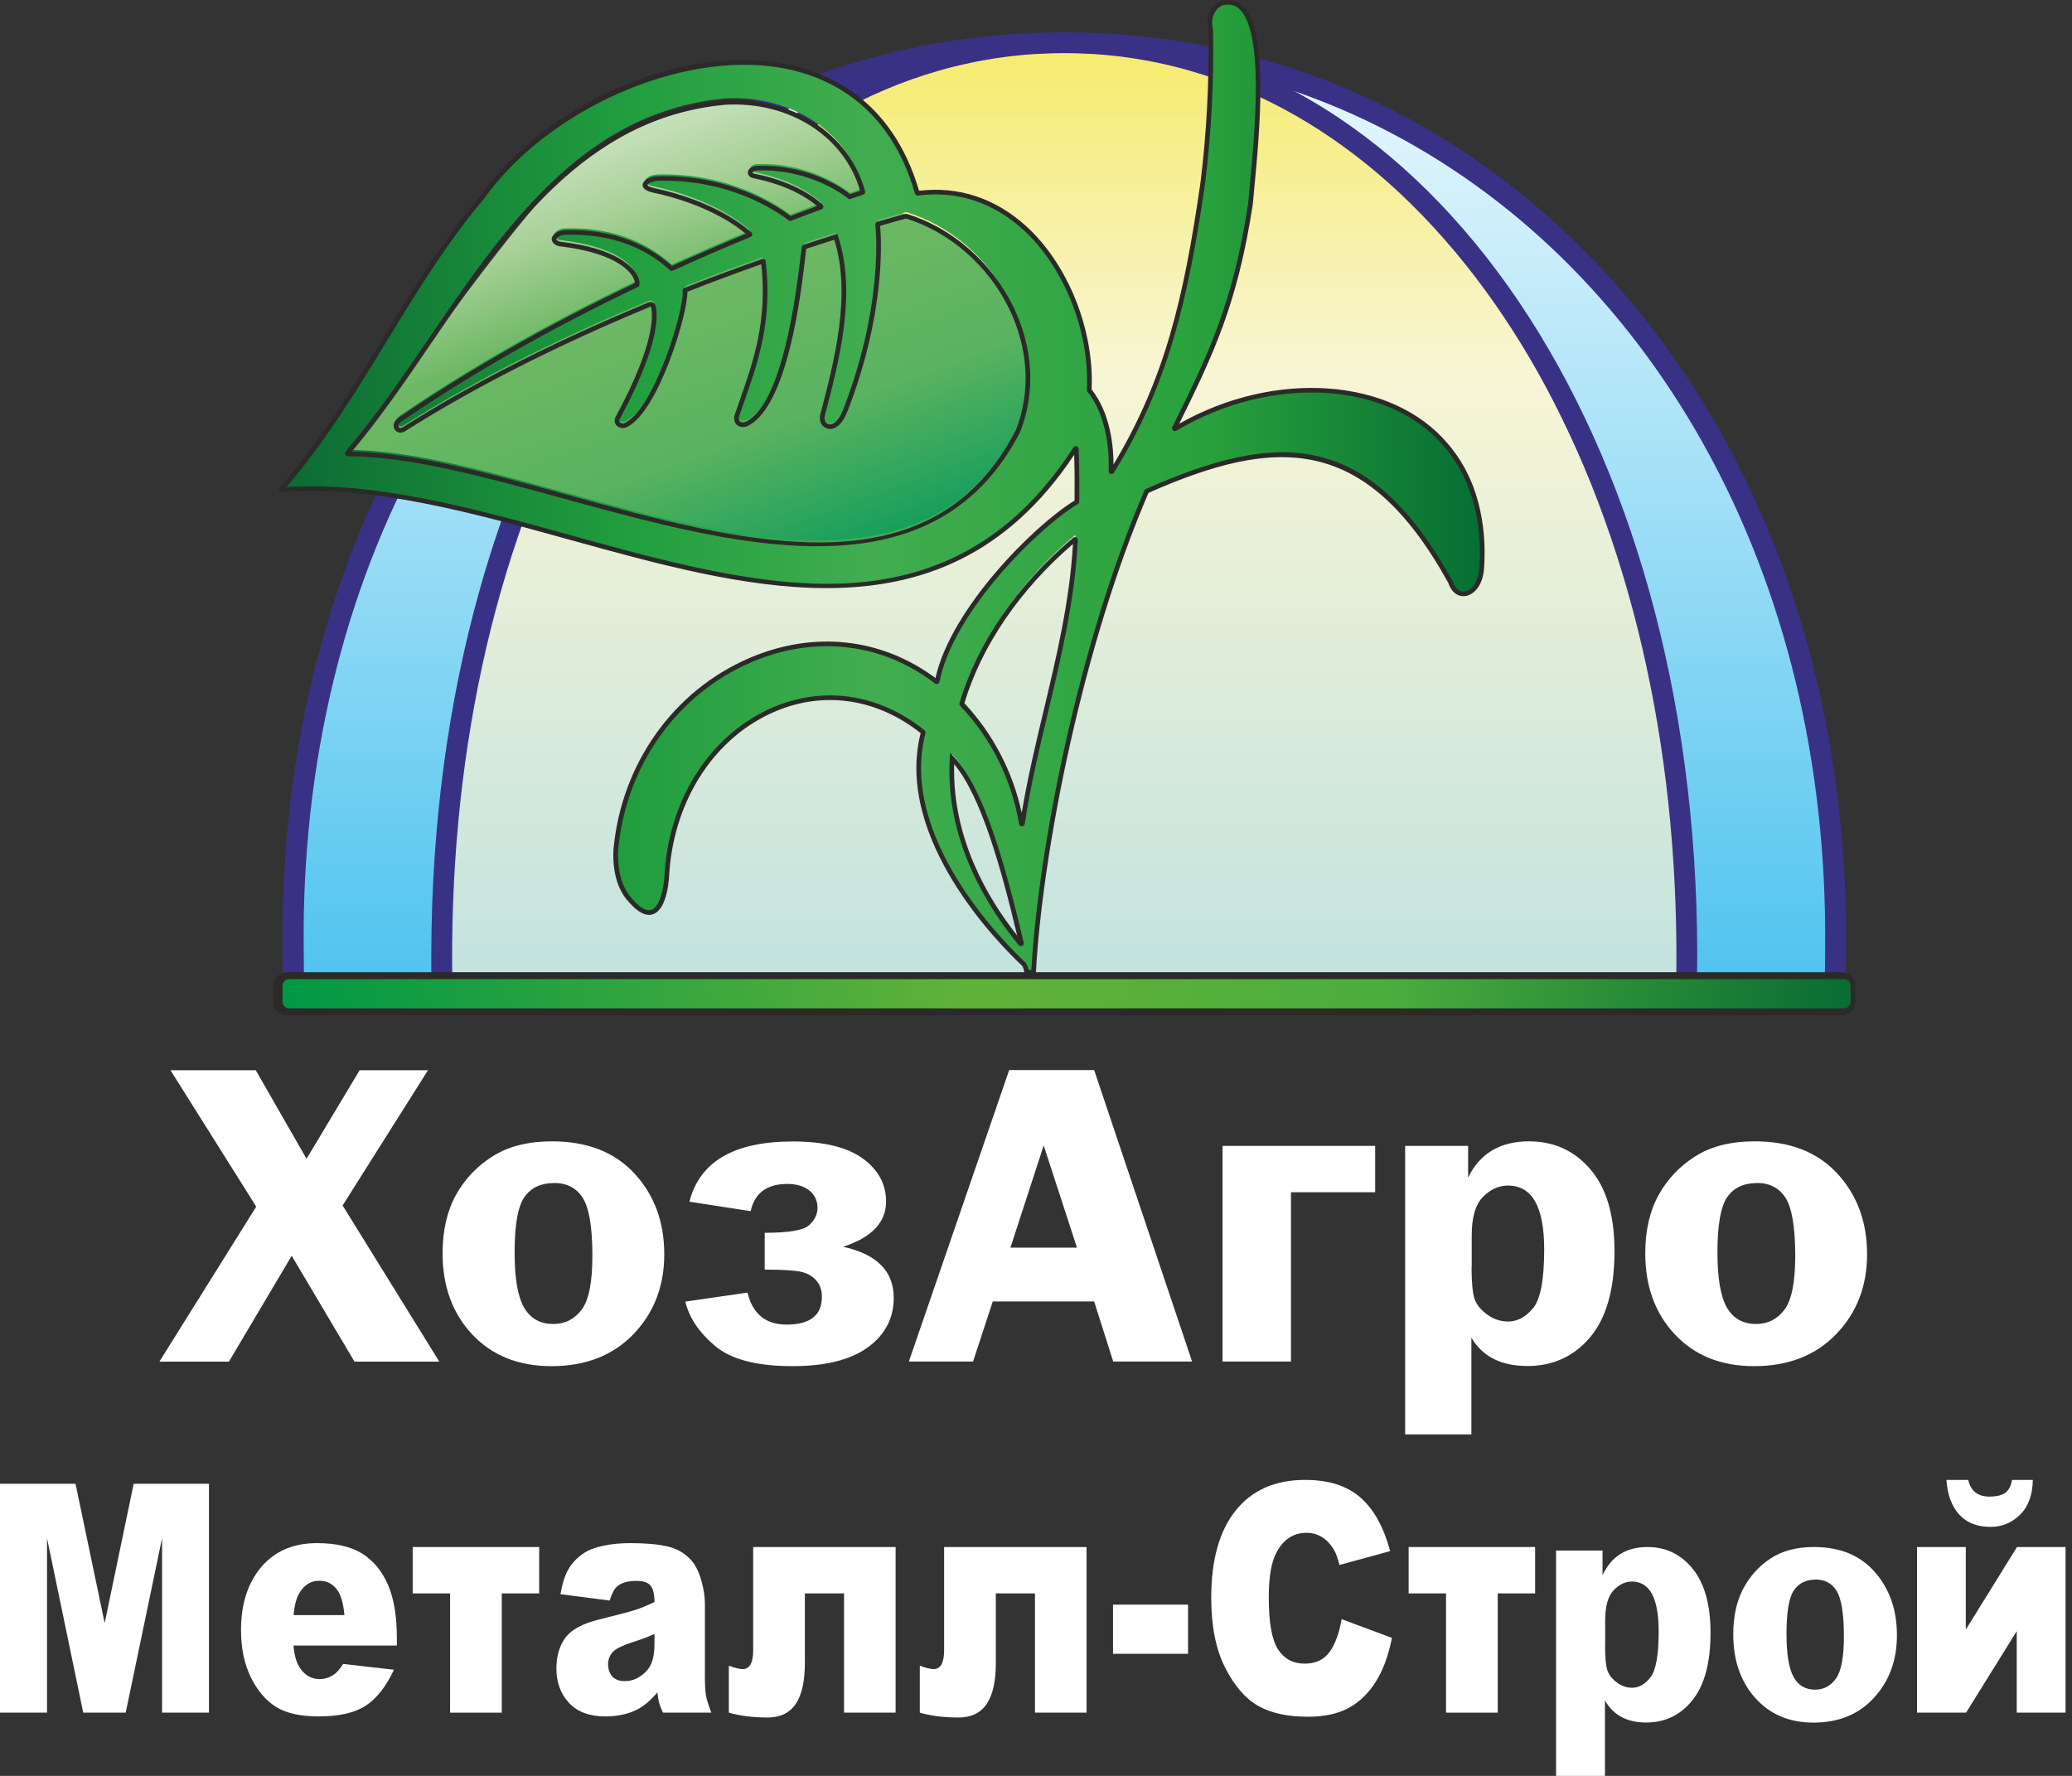 <?xml version="1.0" encoding="UTF-8"?> <svg xmlns="http://www.w3.org/2000/svg" width="91" height="78" viewBox="0 0 91 78" fill="none"><rect x="0" y="0" width="91" height="78" fill="#333333" stroke="none"/><path d="M18.8 47L15.048 52.947L19.294 59.806H15.569L12.811 55.156L10.053 59.806H7L11.254 52.998L7.487 47.006H11.233L13.463 50.896L15.795 47.006H18.807L18.8 47ZM24.241 50.13C25.791 50.13 26.998 50.602 27.87 51.548C28.741 52.493 29.174 53.675 29.174 55.093C29.174 56.491 28.721 57.66 27.822 58.599C26.923 59.532 25.723 60.004 24.22 60.004C22.773 60.004 21.613 59.538 20.742 58.612C19.871 57.686 19.438 56.498 19.438 55.048C19.438 54.039 19.637 53.183 20.028 52.48C20.419 51.778 20.961 51.209 21.648 50.781C22.333 50.347 23.198 50.13 24.248 50.13H24.241ZM24.323 51.963C23.754 51.963 23.322 52.167 23.033 52.576C22.745 52.985 22.601 53.796 22.601 55.016C22.601 56.134 22.738 56.939 23.012 57.424C23.294 57.909 23.719 58.152 24.303 58.152C24.817 58.152 25.229 57.941 25.544 57.526C25.86 57.111 26.017 56.319 26.017 55.15C26.017 53.905 25.873 53.061 25.599 52.621C25.318 52.174 24.892 51.957 24.323 51.957V51.963ZM33.585 55.77V54.147C34.628 54.147 35.279 54.039 35.526 53.821C35.773 53.598 35.904 53.343 35.904 53.055C35.904 52.742 35.787 52.487 35.554 52.295C35.321 52.103 34.991 52.001 34.573 52.001C33.681 52.001 33.146 52.404 32.967 53.196L30.278 52.78C30.731 51.018 32.24 50.136 34.813 50.136C36.185 50.136 37.207 50.385 37.893 50.883C38.573 51.382 38.915 52.008 38.915 52.774C38.915 53.687 38.285 54.352 37.029 54.76C38.511 55.086 39.252 55.834 39.252 57.002C39.252 57.903 38.867 58.631 38.113 59.18C37.351 59.73 36.247 60.004 34.799 60.004C33.228 60.004 32.096 59.704 31.396 59.11C30.696 58.516 30.264 57.871 30.1 57.169L32.83 56.773C33.057 57.712 33.626 58.178 34.545 58.178C35.581 58.178 36.096 57.769 36.096 56.958C36.096 56.651 36.007 56.402 35.821 56.21C35.636 56.019 35.403 55.897 35.115 55.846C34.827 55.795 34.319 55.763 33.585 55.763V55.77ZM48.054 47L52.355 59.8H48.891L48.054 57.162H43.601L42.737 59.8H39.917L44.322 47H48.061H48.054ZM44.377 54.799H47.299L45.838 50.309L44.377 54.799ZM53.693 59.8V50.328H60.396V52.365H56.698V59.8H53.693ZM61.713 63V50.328H64.478V51.72C64.993 50.666 65.878 50.13 67.154 50.13C68.258 50.13 69.157 50.545 69.857 51.369C70.557 52.193 70.907 53.387 70.907 54.952C70.907 56.626 70.55 57.884 69.843 58.727C69.136 59.57 68.21 59.998 67.078 59.998C65.933 59.998 65.109 59.583 64.622 58.752V63H61.707H61.713ZM64.629 55.655C64.629 56.325 64.677 56.785 64.759 57.047C64.849 57.303 65.034 57.532 65.315 57.737C65.596 57.941 65.905 58.043 66.234 58.043C66.646 58.043 67.01 57.846 67.332 57.456C67.655 57.066 67.819 56.204 67.819 54.875C67.819 53.004 67.291 52.072 66.228 52.072C65.823 52.072 65.459 52.237 65.13 52.57C64.801 52.902 64.636 53.464 64.636 54.262V55.667L64.629 55.655ZM77.067 50.13C78.618 50.13 79.825 50.602 80.697 51.548C81.568 52.493 82 53.675 82 55.093C82 56.491 81.547 57.66 80.642 58.599C79.743 59.532 78.542 60.004 77.04 60.004C75.586 60.004 74.433 59.538 73.562 58.612C72.69 57.686 72.258 56.498 72.258 55.048C72.258 54.039 72.457 53.183 72.848 52.48C73.239 51.778 73.781 51.209 74.467 50.781C75.153 50.347 76.018 50.13 77.067 50.13ZM77.15 51.963C76.58 51.963 76.148 52.167 75.86 52.576C75.572 52.985 75.428 53.796 75.428 55.016C75.428 56.134 75.565 56.939 75.839 57.424C76.121 57.909 76.546 58.152 77.129 58.152C77.644 58.152 78.055 57.941 78.371 57.526C78.686 57.111 78.844 56.319 78.844 55.15C78.844 53.905 78.7 53.061 78.426 52.621C78.144 52.174 77.719 51.957 77.15 51.957V51.963Z" fill="white"></path><path fill-rule="evenodd" clip-rule="evenodd" d="M30.959 73.674V70.458C30.959 70.115 30.902 69.756 30.791 69.381C30.68 69.002 30.528 68.71 30.335 68.504C30.06 68.207 29.717 68.012 29.306 67.921C28.894 67.825 28.348 67.777 27.669 67.777C27.246 67.777 26.853 67.816 26.49 67.893C26.126 67.971 25.84 68.081 25.632 68.223C25.343 68.419 25.12 68.652 24.965 68.922C24.813 69.187 24.695 69.553 24.614 70.019L26.779 70.3C26.868 69.985 26.985 69.77 27.129 69.656C27.315 69.509 27.593 69.436 27.964 69.436C28.254 69.436 28.456 69.505 28.571 69.642C28.686 69.779 28.744 70.019 28.744 70.362C28.461 70.499 28.194 70.611 27.942 70.698C27.69 70.78 27.139 70.926 26.289 71.137C25.581 71.311 25.095 71.576 24.831 71.932C24.568 72.289 24.436 72.744 24.436 73.297C24.436 73.886 24.618 74.382 24.981 74.784C25.349 75.187 25.885 75.388 26.59 75.388C27.12 75.388 27.586 75.287 27.986 75.086C28.279 74.935 28.575 74.684 28.871 74.332C28.897 74.542 28.923 74.698 28.949 74.798C28.975 74.894 29.031 75.036 29.116 75.223H31.242C31.123 74.922 31.046 74.675 31.008 74.483C30.975 74.286 30.959 74.016 30.959 73.674ZM28.744 72.213C28.744 72.561 28.697 72.844 28.604 73.064C28.515 73.278 28.361 73.461 28.142 73.612C27.927 73.763 27.694 73.838 27.441 73.838C27.2 73.838 27.016 73.77 26.89 73.633C26.768 73.491 26.706 73.31 26.706 73.091C26.706 72.899 26.77 72.727 26.896 72.577C27.018 72.43 27.309 72.282 27.769 72.131C28.107 72.026 28.432 71.905 28.744 71.768V72.213Z" fill="white"></path><path fill-rule="evenodd" clip-rule="evenodd" d="M88.584 67.948L86.336 71.576V67.948H84.193V75.223H86.347L88.573 71.644V75.223H90.716V67.948H88.584Z" fill="white"></path><path fill-rule="evenodd" clip-rule="evenodd" d="M18.125 69.985H19.767V75.223H22.038V69.985H23.68V67.948H18.125V69.985Z" fill="white"></path><path fill-rule="evenodd" clip-rule="evenodd" d="M15.927 68.25C15.437 67.935 14.77 67.777 13.924 67.777C12.881 67.777 12.063 68.129 11.469 68.833C10.88 69.537 10.585 70.458 10.585 71.596C10.585 72.396 10.731 73.093 11.024 73.687C11.321 74.277 11.694 74.709 12.143 74.983C12.592 75.253 13.208 75.388 13.991 75.388C14.892 75.388 15.584 75.23 16.066 74.915C16.549 74.595 16.96 74.069 17.302 73.338L15.07 73.084C14.929 73.303 14.797 73.457 14.675 73.543C14.475 73.681 14.263 73.749 14.041 73.749C13.688 73.749 13.402 73.591 13.184 73.276C13.028 73.057 12.929 72.723 12.889 72.275H17.43V71.96C17.43 71 17.302 70.22 17.046 69.621C16.79 69.023 16.417 68.566 15.927 68.25ZM12.894 70.938C12.931 70.504 13.018 70.177 13.156 69.957C13.371 69.605 13.658 69.429 14.018 69.429C14.33 69.429 14.58 69.546 14.77 69.779C14.963 70.012 15.081 70.398 15.126 70.938H12.894Z" fill="white"></path><path fill-rule="evenodd" clip-rule="evenodd" d="M33.079 72.474C33.079 73.032 32.927 73.31 32.622 73.31C32.481 73.31 32.277 73.26 32.01 73.159V75.223C32.511 75.365 33.077 75.436 33.708 75.436C34.264 75.436 34.676 75.239 34.943 74.846C35.214 74.453 35.349 73.85 35.349 73.036V69.985H37.069V75.223H39.334V67.948H33.079V72.474Z" fill="white"></path><path fill-rule="evenodd" clip-rule="evenodd" d="M61.866 69.985H63.508V75.223H65.779V69.985H67.421V67.948H61.866V69.985Z" fill="white"></path><path fill-rule="evenodd" clip-rule="evenodd" d="M87.421 67.064C87.922 67.064 88.354 66.886 88.718 66.529C89.082 66.172 89.269 65.663 89.28 65H88.367C88.312 65.293 88.202 65.489 88.039 65.59C87.879 65.686 87.659 65.734 87.377 65.734C86.865 65.734 86.553 65.489 86.442 65H85.484C85.529 65.649 85.716 66.156 86.046 66.522C86.377 66.883 86.835 67.064 87.421 67.064Z" fill="white"></path><path fill-rule="evenodd" clip-rule="evenodd" d="M4.597 71.288L3.317 65.171H0V75.223H2.065V67.558L3.656 75.223H5.521L7.118 67.558V75.223H9.177V65.171H5.871L4.597 71.288Z" fill="white"></path><path fill-rule="evenodd" clip-rule="evenodd" d="M58.383 72.57C58.138 72.903 57.775 73.07 57.292 73.07C56.795 73.07 56.409 72.865 56.134 72.453C55.86 72.037 55.723 71.272 55.723 70.156C55.723 69.256 55.838 68.595 56.068 68.174C56.372 67.608 56.81 67.325 57.381 67.325C57.633 67.325 57.862 67.388 58.066 67.516C58.27 67.644 58.442 67.827 58.583 68.065C58.668 68.207 58.75 68.431 58.828 68.737L61.054 68.127C60.769 67.066 60.331 66.28 59.741 65.768C59.155 65.256 58.347 65 57.32 65C56.007 65 54.99 65.448 54.27 66.344C53.554 67.235 53.196 68.513 53.196 70.177C53.196 71.425 53.4 72.449 53.808 73.249C54.216 74.049 54.7 74.609 55.261 74.928C55.825 75.244 56.55 75.402 57.437 75.402C58.167 75.402 58.769 75.271 59.24 75.011C59.715 74.75 60.112 74.364 60.431 73.852C60.75 73.34 60.983 72.702 61.132 71.939L58.923 71.116C58.812 71.751 58.632 72.236 58.383 72.57Z" fill="white"></path><path fill-rule="evenodd" clip-rule="evenodd" d="M41.465 72.474C41.465 73.032 41.313 73.31 41.009 73.31C40.868 73.31 40.664 73.26 40.397 73.159V75.223C40.898 75.365 41.463 75.436 42.094 75.436C42.651 75.436 43.062 75.239 43.33 74.846C43.6 74.453 43.736 73.85 43.736 73.036V69.985H45.455V75.223H47.721V67.948H41.465V72.474Z" fill="white"></path><path d="M52.178 70.478H48.883V72.638H52.178V70.478Z" fill="white"></path><path fill-rule="evenodd" clip-rule="evenodd" d="M72.356 67.948C71.414 67.948 70.761 68.367 70.382 69.19V68.103H68.341V78H70.488V74.683C70.847 75.331 71.455 75.656 72.3 75.656C73.136 75.656 73.819 75.321 74.341 74.663C74.862 74.004 75.125 73.022 75.125 71.715C75.125 70.493 74.867 69.559 74.351 68.916C73.834 68.273 73.171 67.948 72.356 67.948ZM72.488 73.67C72.25 73.974 71.981 74.129 71.678 74.129C71.435 74.129 71.207 74.049 70.999 73.889C70.792 73.73 70.655 73.55 70.589 73.351C70.528 73.146 70.493 72.787 70.493 72.263L70.498 72.273V71.176C70.498 70.552 70.62 70.113 70.863 69.854C71.106 69.595 71.374 69.465 71.673 69.465C72.457 69.465 72.847 70.193 72.847 71.655C72.847 72.692 72.726 73.366 72.488 73.67Z" fill="white"></path><path fill-rule="evenodd" clip-rule="evenodd" d="M79.671 67.948C78.897 67.948 78.259 68.118 77.753 68.457C77.246 68.791 76.847 69.235 76.558 69.784C76.269 70.333 76.123 71.001 76.123 71.79C76.123 72.922 76.442 73.85 77.085 74.573C77.728 75.296 78.578 75.66 79.651 75.66C80.76 75.66 81.646 75.291 82.309 74.563C82.977 73.83 83.311 72.917 83.311 71.824C83.311 70.717 82.992 69.794 82.349 69.056C81.707 68.317 80.815 67.948 79.671 67.948ZM80.633 73.725C80.4 74.049 80.097 74.214 79.717 74.214C79.287 74.214 78.973 74.024 78.765 73.645C78.563 73.266 78.461 72.637 78.461 71.764C78.461 70.812 78.568 70.178 78.78 69.859C78.993 69.54 79.312 69.38 79.732 69.38V69.375C80.152 69.375 80.466 69.545 80.674 69.894C80.876 70.238 80.982 70.897 80.982 71.869C80.982 72.782 80.866 73.401 80.633 73.725Z" fill="white"></path><path fill-rule="evenodd" clip-rule="evenodd" d="M12.571 44.282C12.555 43.788 12.539 42.022 12.539 41.538C12.346 18.691 27.288 1.513 46.749 1.543C66.21 1.513 81.151 18.691 80.958 41.538C80.953 42.027 80.942 43.793 80.927 44.282H12.571Z" fill="url(#paint0_linear_647_343)"></path><path fill-rule="evenodd" clip-rule="evenodd" d="M19.091 43.968C18.39 19.85 30.663 1.512 46.743 1.549C62.824 1.518 75.096 19.85 74.396 43.968H19.091Z" fill="url(#paint1_linear_647_343)"></path><path fill-rule="evenodd" clip-rule="evenodd" d="M18.969 43.971C18.948 43.266 18.937 42.565 18.942 41.87C18.969 30.462 21.91 20.47 26.763 13.273C31.627 6.061 38.414 1.654 46.104 1.438C46.313 1.433 46.527 1.428 46.742 1.428C46.956 1.428 47.17 1.428 47.379 1.438C55.069 1.654 61.856 6.061 66.72 13.273C71.573 20.47 74.52 30.468 74.541 41.87C74.541 42.565 74.53 43.266 74.514 43.971L74.509 44.089H18.969L18.963 43.971H18.969ZM19.867 43.183H73.616C73.658 40.82 73.574 38.452 73.355 36.099C73.14 33.788 72.79 31.492 72.299 29.222C71.829 27.049 71.218 24.892 70.46 22.787C69.745 20.794 68.888 18.854 67.89 16.99C66.103 13.665 63.778 10.509 60.931 7.986C58.434 5.773 55.529 4.038 52.222 3.096C51.334 2.843 50.425 2.653 49.511 2.524C48.596 2.395 47.671 2.334 46.742 2.334C45.812 2.334 44.887 2.395 43.973 2.524C43.058 2.653 42.154 2.843 41.261 3.096C37.959 4.038 35.054 5.773 32.552 7.986C29.705 10.509 27.38 13.665 25.593 16.99C24.595 18.854 23.738 20.794 23.023 22.787C22.265 24.892 21.654 27.049 21.184 29.222C20.693 31.492 20.343 33.788 20.128 36.099C19.909 38.452 19.825 40.82 19.867 43.183Z" fill="#393185"></path><path fill-rule="evenodd" clip-rule="evenodd" d="M12.445 44.287C12.429 43.865 12.419 42.506 12.414 41.816L12.409 41.008C12.429 29.75 16.123 19.896 22.215 12.838C28.311 5.775 36.801 1.507 46.414 1.425H47.072C56.685 1.507 65.18 5.775 71.272 12.838C77.364 19.896 81.057 29.75 81.073 41.008L81.068 41.816C81.062 42.501 81.052 43.865 81.036 44.287L81.031 44.406H12.445L12.44 44.287H12.445ZM13.344 43.5H80.143C80.148 43.093 80.153 42.692 80.153 42.285L80.159 41.533C80.19 37.626 79.772 33.703 78.853 29.904C77.975 26.295 76.648 22.794 74.825 19.526C73.137 16.504 71.052 13.729 68.597 11.325C66.246 9.024 63.556 7.067 60.557 5.564C58.415 4.493 56.173 3.685 53.87 3.144C51.55 2.599 49.167 2.326 46.748 2.326C44.33 2.326 41.947 2.599 39.628 3.144C37.324 3.685 35.082 4.493 32.94 5.564C29.942 7.067 27.251 9.024 24.9 11.325C22.445 13.729 20.355 16.504 18.673 19.526C16.849 22.794 15.517 26.295 14.645 29.904C13.725 33.703 13.302 37.626 13.338 41.533L13.344 42.29C13.344 42.692 13.349 43.098 13.354 43.5H13.344Z" fill="#393185"></path><path fill-rule="evenodd" clip-rule="evenodd" d="M41.089 10.082C42.761 11.019 44.313 12.368 44.82 14.267C45.321 16.301 45.316 18.334 44.188 20.172C43.19 21.758 41.152 22.849 39.397 23.421C37.547 24.018 35.839 23.977 33.927 23.781C30.86 23.467 28.091 22.746 25.15 21.887C23.541 21.413 22.02 20.945 20.369 20.61C19.518 20.44 18.666 20.301 17.799 20.198C16.958 20.1 16.106 20.018 15.26 19.941C16.111 18.772 16.989 17.619 17.846 16.45C19.591 14.072 21.346 11.647 23.227 9.372C25.494 6.633 28.149 4.754 31.827 4.502C33.911 4.363 36.147 5.248 37.286 6.957C39.538 10.324 37.667 8.162 41.084 10.077L41.089 10.082Z" fill="url(#paint2_linear_647_343)"></path><path d="M80.89 44.592H12.597C12.268 44.592 12 44.328 12 44.004V43.289C12 42.965 12.268 42.701 12.597 42.701H80.89C81.219 42.701 81.487 42.965 81.487 43.289V44.004C81.487 44.328 81.219 44.592 80.89 44.592ZM12.619 43.983H80.868V43.31H12.619V43.983Z" fill="#2B2A29"></path><path fill-rule="evenodd" clip-rule="evenodd" d="M45.085 42.701C45.181 42.702 45.28 42.701 45.363 42.699L45.393 42.701C45.695 37.198 47.482 28.251 50.358 21.58C50.361 21.575 50.365 21.57 50.37 21.568C56.011 19.069 60.039 18.919 63.706 25.568C63.979 26.449 65 26.17 65.074 24.953C65.143 24.02 65.194 21.502 63.505 19.549C61.108 16.706 55.905 16.274 51.61 18.833C51.59 18.845 51.569 18.824 51.579 18.804C53.214 15.497 54.257 13.324 54.919 8.959C54.919 8.959 54.919 8.958 54.919 8.958C55.138 6.46 56.003 -0.495 53.651 0.14C53.649 0.141 53.647 0.142 53.645 0.142C53.274 0.301 53.036 0.795 53.172 1.3C53.172 1.302 53.173 1.303 53.173 1.305C53.212 3.289 53.132 5.562 52.823 8.057C52.105 13.012 51.265 16.758 48.836 20.71C48.824 20.73 48.792 20.722 48.793 20.699C48.815 20.269 48.846 18.387 47.838 17.139C48.044 13.011 45.06 7.863 40.309 8.488C40.298 8.49 40.287 8.483 40.284 8.472C37.629 -0.754 25.546 2.537 21.174 8.671C21.174 8.671 21.173 8.671 21.173 8.672C17.839 12.604 15.775 17.603 12.364 21.475C12.351 21.49 12.362 21.512 12.382 21.511C23.967 20.596 38.874 32.659 47.23 19.707C47.242 19.689 47.271 19.695 47.272 19.716C47.296 20.419 47.308 21.205 47.296 22.032C47.296 22.039 47.292 22.046 47.285 22.05C45.483 23.128 41.757 26.87 41.16 29.926C41.157 29.942 41.138 29.949 41.125 29.939C35.664 25.753 27.706 29.999 27.046 37.327C27.025 37.718 27.015 38.825 27.693 39.55C28.941 40.984 29.278 39.157 29.296 38.277C29.296 38.276 29.296 38.276 29.296 38.276C29.764 32.017 35.91 28.435 40.539 32.152C40.546 32.158 40.549 32.167 40.546 32.175C39.434 36.443 43.249 40.773 44.933 42.347C44.957 42.387 45.027 42.453 45.048 42.519C45.071 42.589 45.081 42.652 45.085 42.701ZM37.355 8.453C37.342 8.458 37.328 8.462 37.317 8.466C37.317 8.466 35.747 7.117 33.233 7.209C32.869 7.257 32.885 7.507 33.111 7.552C34.999 7.924 35.9 8.737 36.053 8.886C36.064 8.897 36.06 8.916 36.044 8.921C35.655 9.065 35.211 9.232 34.72 9.422C34.713 9.425 34.705 9.425 34.699 9.42C34.196 9.035 32.037 7.55 28.827 7.667C28.512 7.704 28.321 7.852 28.329 7.961C28.337 8.05 28.478 8.13 28.647 8.17C31.331 8.737 32.651 9.849 32.927 10.105C32.939 10.116 32.935 10.135 32.92 10.141C31.892 10.563 30.744 11.056 29.515 11.616C29.507 11.62 29.498 11.619 29.492 11.613C29.057 11.233 27.585 9.922 24.77 10.04C24.494 10.077 24.326 10.225 24.334 10.334C24.34 10.423 24.46 10.525 24.612 10.543C27.755 10.914 28.069 12.147 27.971 12.331C27.969 12.334 27.971 12.336 27.968 12.338C24.693 13.902 20.994 15.901 17.5 18.307C17.261 18.522 17.462 18.844 17.735 18.679C21.225 16.469 25.046 14.641 28.514 13.205C28.597 13.171 28.688 13.222 28.704 13.309C28.935 14.56 27.877 16.799 27.117 18.205C27.116 18.206 27.116 18.208 27.115 18.21C27.023 18.45 27.3 18.588 27.494 18.491C28.877 17.799 30.174 13.335 30.084 12.587C30.083 12.578 30.089 12.569 30.098 12.566C31.301 12.092 32.445 11.67 33.496 11.299C33.51 11.294 33.525 11.304 33.527 11.318C33.869 14.185 33.035 16.122 32.356 18.102C32.356 18.102 32.356 18.102 32.356 18.102C32.296 18.47 32.598 18.546 32.831 18.423C34.808 17.375 35.243 10.856 35.323 10.676L35.333 10.671C35.827 10.507 36.285 10.36 36.71 10.226C37.535 12.732 36.732 15.742 36.12 18.081C36.072 18.427 36.273 18.508 36.312 18.528C36.536 18.642 36.874 18.5 37.127 17.851C38.894 13.308 38.575 9.959 38.548 9.684C38.547 9.674 38.555 9.665 38.565 9.662C39.309 9.445 39.748 9.329 39.796 9.316C39.799 9.316 39.802 9.316 39.805 9.317C43.622 10.487 46.22 14.904 44.711 18.758L44.71 18.761C39.26 29.327 24.104 19.769 15.276 19.763C15.257 19.763 15.248 19.742 15.26 19.728C20.104 14.085 23.438 5.109 31.837 4.324C34.518 4.165 37.176 5.591 37.896 8.249C37.899 8.26 37.895 8.271 37.884 8.274C37.829 8.292 37.647 8.352 37.355 8.453ZM41.802 33.558C41.804 33.416 41.809 33.275 41.817 33.134C43.098 34.464 44.006 37.633 44.861 41.249C44.866 41.272 44.837 41.289 44.822 41.27C43.527 39.694 41.759 36.966 41.802 33.558ZM42.24 30.736C43.047 27.993 44.898 25.455 47.198 23.521C47.213 23.508 47.237 23.52 47.236 23.54C47.029 27.849 45.542 31.794 44.903 35.997C44.9 36.022 44.865 36.022 44.861 35.997C44.507 33.941 43.557 32.126 42.246 30.757C42.24 30.751 42.238 30.743 42.24 30.736Z" fill="url(#paint3_linear_647_343)"></path><path d="M45.49 42.809L45.357 42.801C45.28 42.802 45.18 42.804 45.083 42.802L44.99 42.801L44.982 42.709C44.978 42.655 44.967 42.601 44.95 42.55C44.935 42.506 44.917 42.463 44.894 42.423C43.914 41.506 39.264 36.847 40.434 32.2C38.52 30.683 36.197 30.335 34.053 31.245C31.424 32.361 29.64 35.058 29.399 38.283L29.397 38.283C29.392 38.543 29.325 39.926 28.683 40.153C28.378 40.261 28.018 40.08 27.615 39.616C26.962 38.919 26.913 37.88 26.942 37.322C27.281 33.561 29.571 30.335 32.917 28.9C35.737 27.691 38.706 28.013 41.085 29.781C41.764 26.713 45.426 23.064 47.193 21.986C47.202 21.337 47.197 20.661 47.177 19.976C44.218 24.424 40.429 25.831 36.297 25.831C32.689 25.831 28.82 24.759 25.01 23.704C20.744 22.522 16.333 21.3 12.39 21.612C12.341 21.616 12.291 21.59 12.268 21.545C12.245 21.5 12.252 21.447 12.286 21.409C14.034 19.424 15.453 17.1 16.826 14.852C18.125 12.724 19.469 10.522 21.094 8.607L21.095 8.607C23.981 4.573 29.76 2.014 34.268 2.768C36.404 3.125 39.189 4.389 40.364 8.379C42.09 8.171 43.713 8.705 45.06 9.925C46.906 11.598 48.061 14.479 47.943 17.106C48.789 18.179 48.905 19.663 48.904 20.4C51.146 16.658 51.982 13.145 52.721 8.043C52.996 5.819 53.114 3.551 53.07 1.307C52.931 0.799 53.164 0.238 53.604 0.049C53.974 -0.052 54.279 0.004 54.529 0.211C55.755 1.224 55.32 5.805 55.087 8.266C55.062 8.525 55.04 8.761 55.022 8.967C54.359 13.334 53.279 15.597 51.789 18.611C56.004 16.222 61.142 16.587 63.584 19.485C65.185 21.335 65.269 23.71 65.177 24.961C65.129 25.737 64.713 26.137 64.346 26.18C64.016 26.219 63.736 26 63.611 25.608C59.984 19.037 56.033 19.176 50.441 21.648C47.589 28.276 45.795 37.255 45.496 42.707L45.49 42.809ZM36.455 30.543C37.907 30.543 39.343 31.061 40.604 32.074C40.642 32.104 40.658 32.154 40.646 32.201C39.455 36.772 44.103 41.404 45.047 42.286L45.064 42.308C45.098 42.365 45.126 42.425 45.146 42.488C45.158 42.524 45.168 42.562 45.175 42.6C45.216 42.6 45.257 42.599 45.296 42.599C45.612 37.112 47.412 28.153 50.264 21.54L50.279 21.504L50.327 21.476C56.048 18.941 60.086 18.791 63.797 25.52L63.805 25.539C63.899 25.841 64.093 26.006 64.322 25.978C64.606 25.945 64.931 25.608 64.971 24.947C65.061 23.726 64.98 21.412 63.426 19.615C61.002 16.739 55.836 16.434 51.663 18.92C51.615 18.948 51.555 18.943 51.514 18.906C51.472 18.868 51.461 18.81 51.486 18.76C53.028 15.641 54.143 13.387 54.817 8.944C54.834 8.743 54.857 8.507 54.882 8.247C55.111 5.823 55.539 1.311 54.396 0.367C54.199 0.203 53.963 0.161 53.678 0.238C53.38 0.367 53.142 0.791 53.272 1.274L53.276 1.303C53.32 3.557 53.202 5.834 52.925 8.07C52.183 13.194 51.291 16.913 48.924 20.763C48.893 20.812 48.833 20.834 48.778 20.817C48.723 20.801 48.687 20.75 48.69 20.694C48.709 20.327 48.751 18.433 47.758 17.203L47.734 17.174L47.735 17.134C47.863 14.554 46.732 11.717 44.92 10.075C43.602 8.88 42.011 8.366 40.322 8.589C40.26 8.596 40.201 8.558 40.185 8.5C39.051 4.56 36.323 3.317 34.234 2.968C29.865 2.238 24.043 4.822 21.258 8.729C19.638 10.641 18.298 12.835 17.002 14.957C15.659 17.157 14.271 19.43 12.57 21.395C16.499 21.135 20.853 22.341 25.066 23.508C29.164 24.643 33.402 25.818 37.201 25.619C41.443 25.398 44.696 23.447 47.143 19.653C47.173 19.606 47.23 19.585 47.283 19.599C47.336 19.613 47.373 19.659 47.375 19.713C47.402 20.504 47.41 21.285 47.399 22.033C47.398 22.077 47.375 22.115 47.339 22.137C45.589 23.183 41.858 26.888 41.261 29.945C41.253 29.988 41.224 30.022 41.183 30.037C41.142 30.053 41.096 30.046 41.062 30.019C38.728 28.23 35.789 27.89 32.999 29.087C29.722 30.492 27.48 33.653 27.148 37.336C27.121 37.858 27.165 38.836 27.769 39.481C28.007 39.754 28.344 40.057 28.613 39.961C29.016 39.819 29.181 38.875 29.193 38.275L29.19 38.254L29.196 38.251C29.44 34.967 31.271 32.205 33.972 31.058C34.785 30.713 35.623 30.543 36.455 30.543ZM44.837 41.556C44.8 41.556 44.764 41.54 44.74 41.511C43.329 39.793 41.656 37.05 41.698 33.733C41.699 33.59 41.705 33.448 41.713 33.305L41.726 33.07L41.891 33.241C43.219 34.619 44.151 37.978 44.96 41.403C44.973 41.46 44.945 41.518 44.891 41.544C44.874 41.552 44.855 41.556 44.837 41.556ZM41.904 33.736C41.865 36.819 43.34 39.404 44.677 41.105C43.929 37.977 43.072 34.962 41.908 33.567C41.906 33.623 41.904 33.679 41.904 33.736ZM44.881 36.294C44.82 36.294 44.768 36.251 44.758 36.19C44.417 34.21 43.522 32.416 42.169 31.003C42.139 30.972 42.128 30.926 42.14 30.884L42.14 30.884C42.913 28.255 44.685 25.675 47.13 23.62C47.168 23.588 47.222 23.582 47.268 23.603C47.313 23.625 47.341 23.672 47.338 23.721C47.213 26.318 46.616 28.822 46.039 31.243C45.655 32.851 45.259 34.514 45.004 36.189C44.995 36.249 44.944 36.294 44.882 36.294C44.882 36.294 44.882 36.294 44.881 36.294ZM42.351 30.897C43.61 32.224 44.476 33.877 44.873 35.702C45.128 34.174 45.488 32.663 45.838 31.197C46.4 28.841 46.98 26.408 47.123 23.895C44.795 25.893 43.105 28.372 42.351 30.897ZM35.885 23.993C32.386 23.994 28.463 22.917 24.778 21.905C21.287 20.948 17.991 20.043 15.275 20.041C15.226 20.041 15.182 20.013 15.162 19.97C15.141 19.927 15.148 19.875 15.18 19.839C16.446 18.364 17.584 16.696 18.79 14.931C22.128 10.04 25.58 4.983 31.826 4.399C34.775 4.224 37.309 5.869 37.994 8.4C38.011 8.464 37.977 8.527 37.915 8.547C37.861 8.565 37.679 8.625 37.388 8.725L37.307 8.753L37.248 8.719C37.232 8.706 35.675 7.402 33.236 7.487C33.102 7.505 33.052 7.557 33.051 7.578C33.05 7.592 33.075 7.618 33.13 7.629C35.04 8.006 35.959 8.829 36.124 8.991C36.154 9.02 36.167 9.063 36.158 9.104C36.149 9.145 36.12 9.178 36.079 9.193C35.69 9.336 35.247 9.503 34.757 9.693C34.715 9.709 34.669 9.703 34.635 9.677C34.066 9.241 31.965 7.831 28.83 7.945C28.566 7.976 28.435 8.092 28.431 8.13C28.438 8.151 28.517 8.211 28.67 8.247C31.4 8.824 32.753 9.982 32.997 10.208L33.038 10.246L33.034 10.319C33.026 10.361 32.998 10.395 32.958 10.411C31.821 10.878 30.677 11.374 29.557 11.885C29.511 11.906 29.459 11.899 29.422 11.866C28.945 11.448 27.526 10.202 24.773 10.318C24.537 10.35 24.433 10.471 24.436 10.503C24.438 10.531 24.506 10.605 24.623 10.618C27.108 10.912 27.804 11.746 27.988 12.091C28.079 12.261 28.11 12.425 28.072 12.529L28.073 12.575L28.012 12.606C24.118 14.466 20.601 16.471 17.558 18.567C17.483 18.636 17.482 18.72 17.517 18.766C17.55 18.809 17.611 18.811 17.68 18.769C20.74 16.831 24.372 14.987 28.473 13.288C28.541 13.26 28.616 13.263 28.68 13.298C28.746 13.333 28.791 13.394 28.804 13.467C29.032 14.704 28.063 16.846 27.208 18.427C27.191 18.487 27.201 18.526 27.234 18.555C27.287 18.601 27.378 18.611 27.445 18.577C28.775 17.912 30.069 13.515 29.98 12.776C29.974 12.721 30.006 12.669 30.058 12.648C31.175 12.209 32.319 11.782 33.461 11.38L33.507 11.363L33.569 11.391C33.602 11.411 33.623 11.445 33.628 11.483C33.938 14.082 33.289 15.927 32.662 17.71C32.591 17.91 32.521 18.11 32.452 18.311C32.444 18.372 32.444 18.474 32.514 18.523C32.576 18.567 32.684 18.561 32.781 18.51C33.863 17.937 34.661 15.517 35.155 11.317C35.2 10.929 35.211 10.85 35.228 10.812L35.241 10.781L35.298 10.751C35.793 10.587 36.251 10.44 36.677 10.305L36.775 10.274L36.807 10.371C37.633 12.883 36.858 15.842 36.234 18.22L36.218 18.283C36.185 18.53 36.31 18.591 36.351 18.611C36.418 18.645 36.484 18.647 36.554 18.62C36.655 18.583 36.85 18.451 37.029 17.991C38.708 13.675 38.503 10.469 38.444 9.871C38.438 9.812 38.477 9.758 38.535 9.741C39.303 9.517 39.749 9.4 39.768 9.395L39.797 9.387L39.835 9.397C41.803 10 43.543 11.512 44.489 13.44C45.38 15.254 45.492 17.218 44.806 18.971C42.844 22.776 39.604 23.993 35.885 23.993ZM15.449 19.839C18.158 19.878 21.402 20.768 24.833 21.71C32.727 23.876 40.89 26.116 44.616 18.891C45.279 17.198 45.169 15.291 44.304 13.528C43.386 11.658 41.702 10.19 39.797 9.598C39.693 9.625 39.292 9.733 38.656 9.918C38.72 10.668 38.863 13.845 37.222 18.064C37.025 18.57 36.79 18.749 36.628 18.81C36.502 18.857 36.376 18.852 36.264 18.795C36.012 18.672 35.991 18.428 36.016 18.244L36.035 18.17C36.643 15.848 37.399 12.966 36.642 10.53C36.258 10.651 35.848 10.783 35.41 10.928C35.4 10.999 35.381 11.16 35.36 11.341C35.173 12.932 34.604 17.775 32.879 18.689C32.711 18.778 32.521 18.778 32.394 18.689C32.324 18.639 32.211 18.518 32.252 18.263C32.326 18.045 32.396 17.845 32.467 17.643C33.079 15.904 33.711 14.107 33.434 11.605C32.346 11.99 31.255 12.396 30.19 12.815C30.215 13.745 28.934 18.06 27.539 18.758C27.395 18.83 27.213 18.809 27.097 18.706C26.996 18.617 26.966 18.484 27.017 18.351L27.026 18.332C28.211 16.14 28.771 14.424 28.601 13.503C28.598 13.487 28.588 13.479 28.582 13.476C28.576 13.473 28.566 13.47 28.553 13.475C24.463 15.169 20.841 17.009 17.789 18.941C17.601 19.055 17.435 18.996 17.352 18.888C17.26 18.767 17.257 18.564 17.429 18.409C20.481 16.306 23.994 14.301 27.882 12.442C27.884 12.402 27.873 12.294 27.778 12.138C27.593 11.833 26.913 11.094 24.599 10.82C24.402 10.797 24.24 10.664 24.23 10.517C24.217 10.334 24.447 10.157 24.754 10.116C26.632 10.037 28.23 10.563 29.518 11.679C30.587 11.193 31.677 10.72 32.761 10.272C32.362 9.932 31.054 8.959 28.624 8.446C28.384 8.389 28.236 8.277 28.225 8.145C28.21 7.957 28.463 7.784 28.814 7.743C31.961 7.628 34.091 9.013 34.724 9.488C35.147 9.324 35.536 9.177 35.884 9.048C35.584 8.789 34.708 8.147 33.089 7.828C32.939 7.798 32.841 7.695 32.845 7.572C32.849 7.456 32.949 7.32 33.218 7.285C35.542 7.198 37.053 8.301 37.337 8.528C37.539 8.458 37.687 8.408 37.775 8.379C37.087 5.985 34.657 4.434 31.842 4.602C25.697 5.176 22.272 10.193 18.961 15.044C17.839 16.687 16.68 18.384 15.449 19.839Z" fill="#2B2A29"></path><path fill-rule="evenodd" clip-rule="evenodd" d="M81.277 44.004V43.289C81.277 43.134 81.146 43.005 80.989 43.005H12.696C12.539 43.005 12.409 43.134 12.409 43.289V44.004C12.409 44.159 12.539 44.288 12.696 44.288H80.989C81.146 44.288 81.277 44.159 81.277 44.004Z" fill="url(#paint4_linear_647_343)"></path><defs><linearGradient id="paint0_linear_647_343" x1="46.749" y1="46.702" x2="46.749" y2="-3.116" gradientUnits="userSpaceOnUse"><stop stop-color="#42BFEE"></stop><stop offset="1" stop-color="white"></stop></linearGradient><linearGradient id="paint1_linear_647_343" x1="46.743" y1="1.446" x2="46.743" y2="43.968" gradientUnits="userSpaceOnUse"><stop stop-color="#F6EB68"></stop><stop offset="0.349" stop-color="#F8F5D4"></stop><stop offset="1" stop-color="#C1E2E0"></stop></linearGradient><linearGradient id="paint2_linear_647_343" x1="24.823" y1="3.191" x2="33.37" y2="26.614" gradientUnits="userSpaceOnUse"><stop stop-color="#E6F1E0"></stop><stop offset="0.259" stop-color="#A9D198"></stop><stop offset="0.431" stop-color="#6DB864"></stop><stop offset="0.71" stop-color="#5AB35F"></stop><stop offset="1" stop-color="#0C9B5C"></stop></linearGradient><linearGradient id="paint3_linear_647_343" x1="12.358" y1="21.4" x2="65.1" y2="21.4" gradientUnits="userSpaceOnUse"><stop stop-color="#0C6A33"></stop><stop offset="0.29" stop-color="#219E3E"></stop><stop offset="0.49" stop-color="#41AD50"></stop><stop offset="0.769" stop-color="#29A13C"></stop><stop offset="1" stop-color="#066E34"></stop></linearGradient><linearGradient id="paint4_linear_647_343" x1="12.409" y1="43.647" x2="81.277" y2="43.647" gradientUnits="userSpaceOnUse"><stop stop-color="#009845"></stop><stop offset="0.439" stop-color="#61B239"></stop><stop offset="0.702" stop-color="#4BAE3D"></stop><stop offset="1" stop-color="#096C33"></stop></linearGradient></defs></svg> 